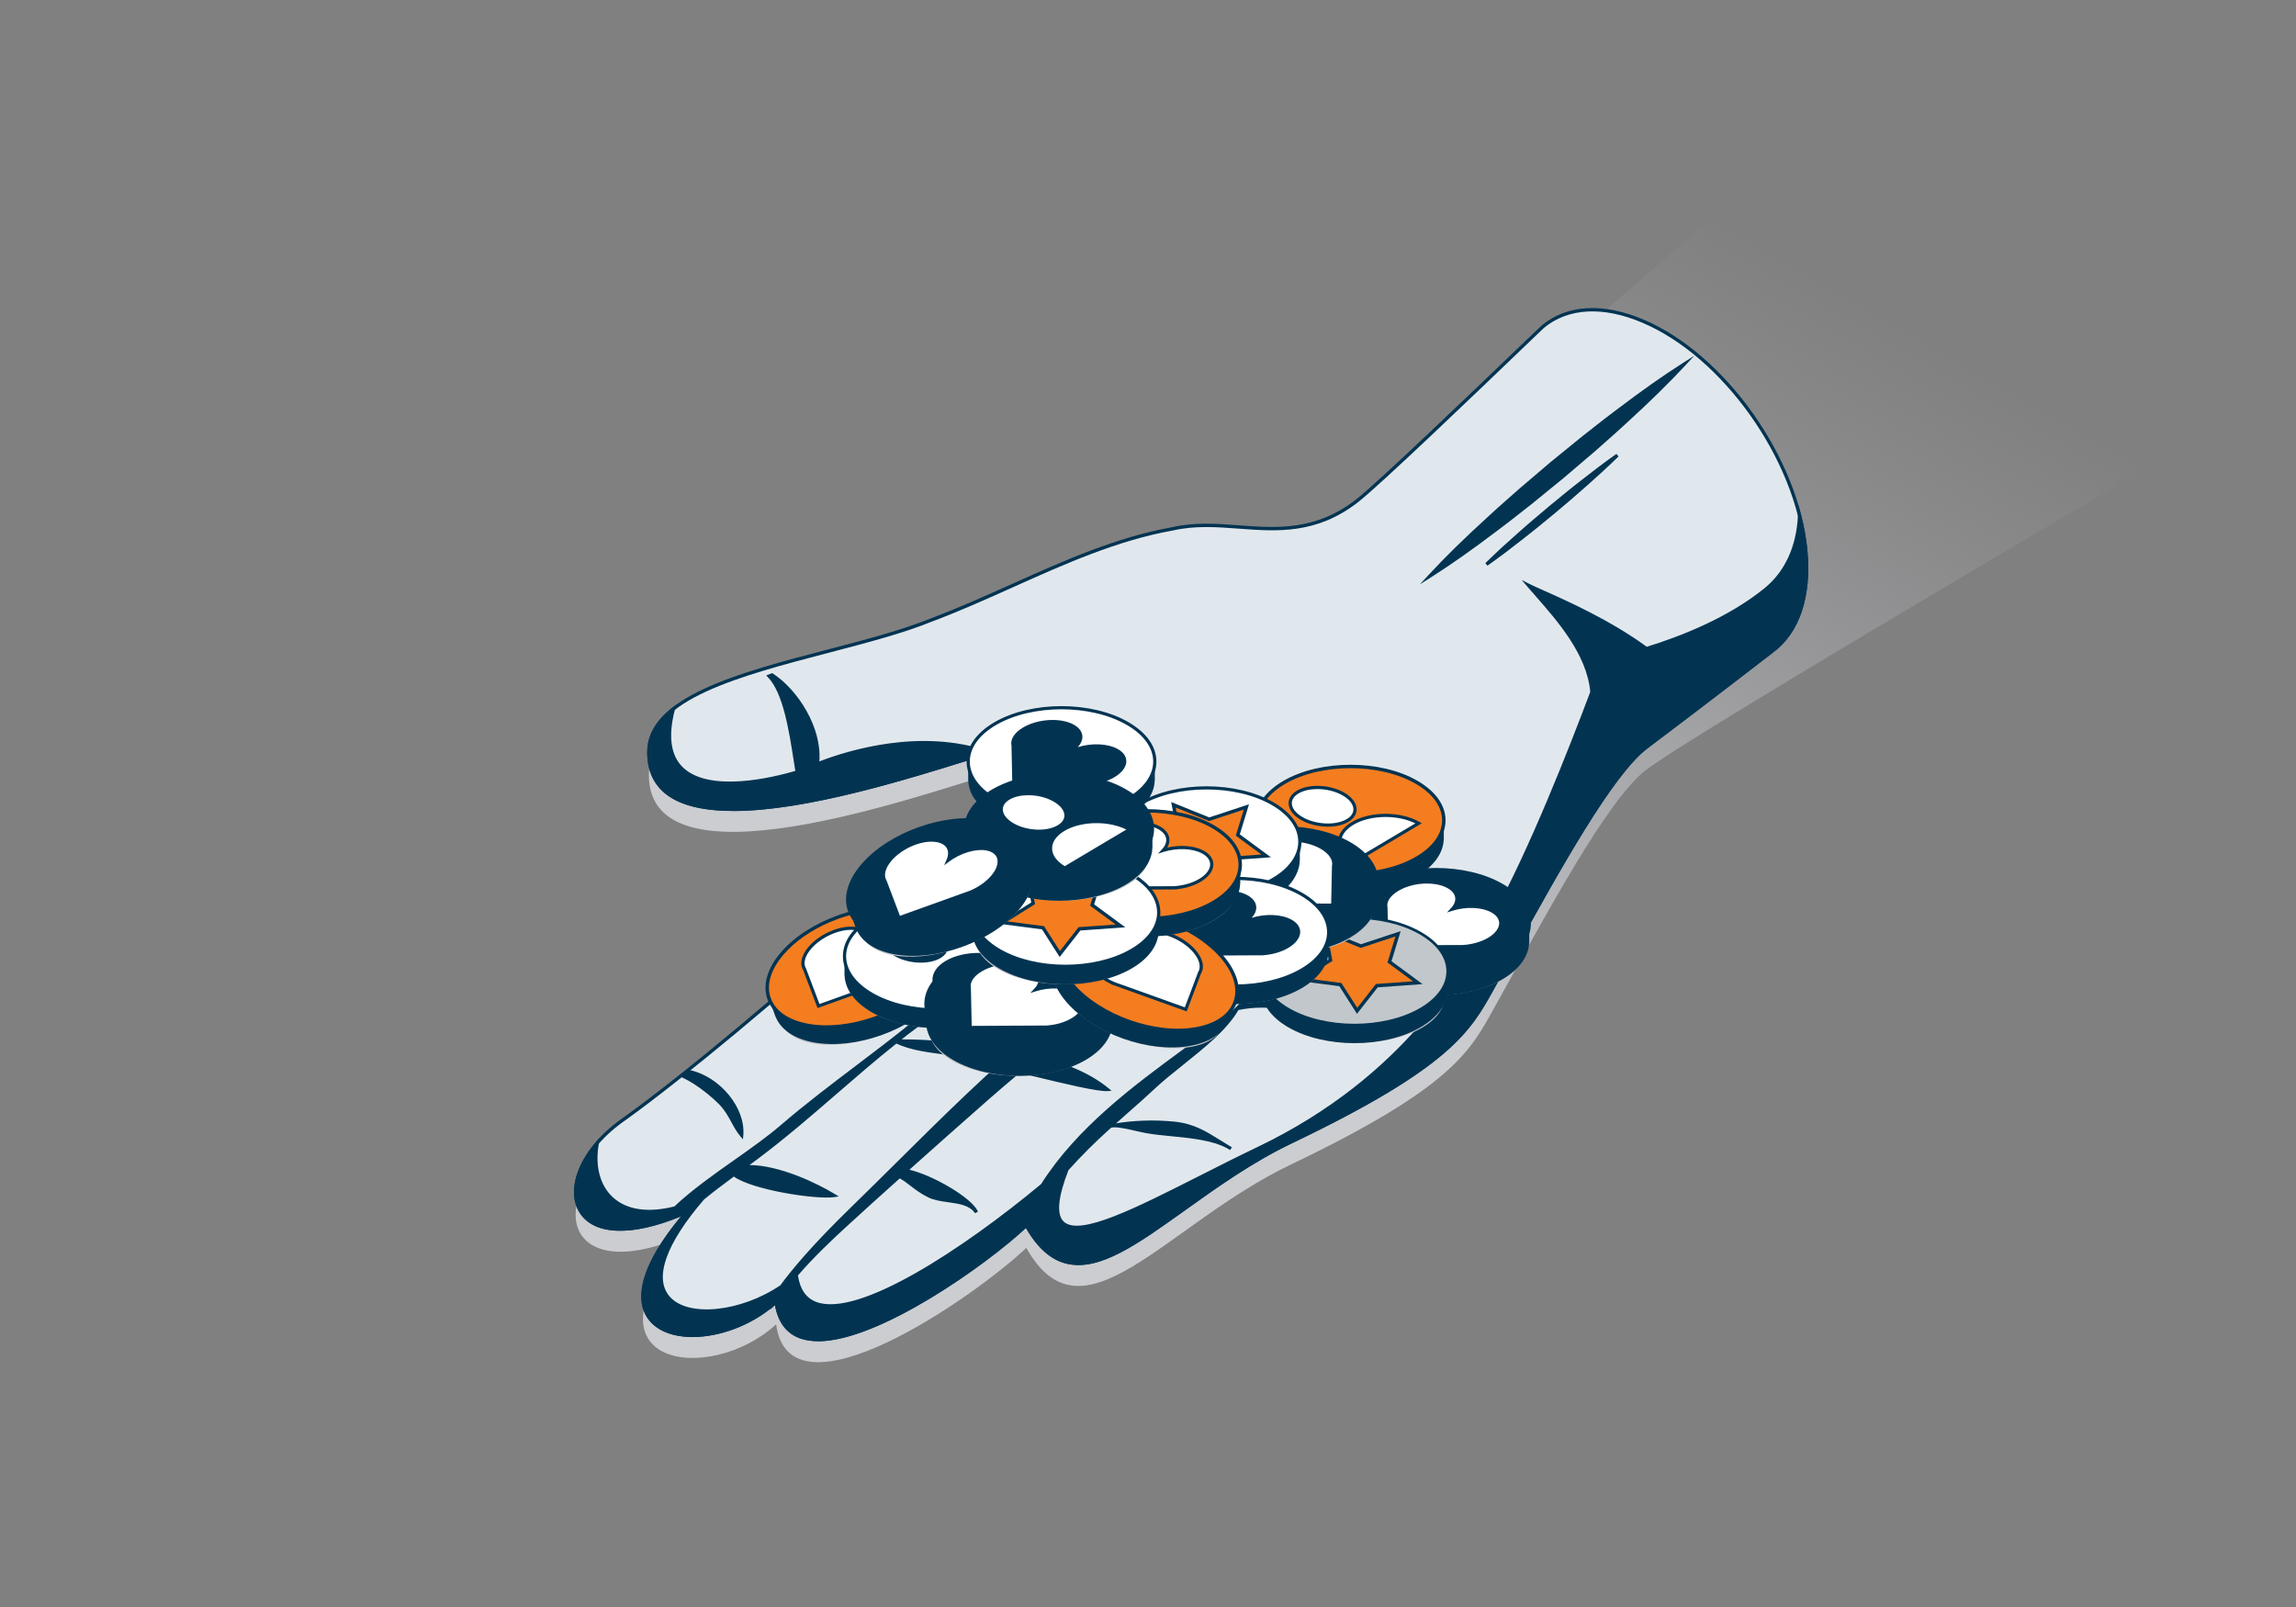 <?xml version="1.0" encoding="UTF-8"?>
<svg xmlns="http://www.w3.org/2000/svg" xmlns:xlink="http://www.w3.org/1999/xlink" viewBox="0 0 1000 700">
  <rect x="0" y="0" width="1000" height="700" fill="#808080" stroke="none"/>
  <defs>
    <style>
      .cls-1 {
        fill: #f47d20;
      }

      .cls-1, .cls-2, .cls-3, .cls-4, .cls-5, .cls-6, .cls-7 {
        stroke-width: 0px;
      }

      .cls-2 {
        fill: #023452;
      }

      .cls-8, .cls-5 {
        mix-blend-mode: multiply;
      }

      .cls-3 {
        fill: #e1e8ed;
      }

      .cls-4 {
        fill: #c2c7cb;
      }

      .cls-5 {
        fill: url(#_Безымянный_градиент_22);
      }

      .cls-9 {
        isolation: isolate;
      }

      .cls-6 {
        fill: #fff;
      }

      .cls-7 {
        fill: #bfc1c5;
      }
    </style>
    <linearGradient id="_Безымянный_градиент_22" data-name="Безымянный градиент 22" x1="533.83" y1="403.95" x2="722.78" y2="76.68" gradientUnits="userSpaceOnUse">
      <stop offset="0" stop-color="#cbcdd1"/>
      <stop offset="1" stop-color="#afafb5" stop-opacity="0"/>
    </linearGradient>
  </defs>
  <g class="cls-9">
    <g id="Layer_1" data-name="Layer 1">
      <g>
        <g>
          <path class="cls-5" d="M590.88,228.17c-28.27,21.79-53.79,5.91-80.34,12.09-36.5,6.49-69.72,26.49-104.86,39.66-42.14,17.14-123.07,23.94-123.07,57.66,0,51.02,117.11,9.06,151.52-1.09,45.79-13.51-107.16,121.13-161.62,160.36-35.64,24.32-28.14,65.27,26.68,40.95-49.64,57.41,9.56,65.99,38.85,39.06,5.82,44.28,86.78-12.22,108.97-33.29,24.56,43.8,60.39-10.08,115.3-36.34,71.04-33.99,78.26-49.87,88.55-68.34,22.11-39.7,49.17-90.78,66.25-103.64,23.39-17.61,228.4-137.47,228.4-137.47l-178.54-121.43s-164.09,142.57-176.09,151.82Z"/>
          <g>
            <g>
              <path class="cls-3" d="M715.6,139.92c-17.92-7.65-33.3-6.17-43.61,2.36h0c-1.27,1.05-69.1,66.78-81.11,76.03-28.27,21.78-53.79,5.91-80.34,12.09-36.5,6.49-69.72,26.49-104.86,39.66-42.14,17.13-123.07,23.94-123.07,57.66,0,51.02,117.11,9.06,151.52-1.09,45.79-13.52-107.16,121.13-161.62,160.36-35.64,24.32-28.14,65.27,26.68,40.95-49.64,57.41,9.56,65.99,38.85,39.06,5.82,44.28,86.78-12.22,108.97-33.3,24.56,43.8,60.39-10.07,115.3-36.34,71.04-33.98,78.26-49.86,88.55-68.34,22.11-39.7,49.17-90.78,66.25-103.64,23.39-17.61,48.4-36.89,54.48-41.59,10.99-8.01,16.86-23.43,14.88-44.13-3.82-40.04-35.55-84.74-70.87-99.75Z"/>
              <path class="cls-2" d="M356.31,584.22c-2.84,0-5.45-.38-7.77-1.2-6.01-2.13-9.71-7.03-11.02-14.59-16.59,14.46-42.74,18.53-53.5,8.09-9.26-8.99-4.65-25.92,12.62-46.71-22.12,9.17-38.71,8.36-44.65-2.33-5.36-9.61-.13-27.29,20.11-41.1,51.66-37.22,175.66-146.65,169.57-159.08-.6-1.21-3.2-1.21-7.34.01-3.3.97-7.37,2.24-12.03,3.69-37.44,11.68-107.11,33.41-131.71,15.32-5.78-4.25-8.71-10.52-8.71-18.62,0-24.21,39.99-34.67,78.66-44.78,16.62-4.35,32.32-8.45,44.86-13.55,11.91-4.47,23.78-9.8,35.26-14.95,22.39-10.05,45.54-20.45,69.75-24.75,9.86-2.3,19.76-1.56,29.34-.84,16.25,1.21,33.07,2.47,50.69-11.11,9.42-7.26,53.56-49.63,72.4-67.71,5.82-5.59,8.41-8.07,8.69-8.3,11.01-9.1,26.76-9.98,44.36-2.47h0c35.47,15.07,67.46,60.09,71.31,100.35,1.94,20.33-3.44,36.24-15.18,44.79-4.85,3.75-30.32,23.41-54.47,41.58-15.14,11.39-38.34,53.34-58.81,90.35-2.46,4.44-4.88,8.82-7.24,13.06l-.9,1.62c-10.09,18.21-18.81,33.93-87.97,67.02-17.25,8.25-32.72,19.32-46.37,29.08-20.76,14.84-37.15,26.56-51.34,23.41-6.96-1.55-12.88-6.67-18.08-15.64-17.14,15.99-63.92,49.36-90.52,49.36ZM338.57,565.52l.18,1.38c1.02,7.73,4.47,12.69,10.27,14.75,23.74,8.4,79.36-31.27,97.48-48.48l.68-.64.46.81c5.09,9.09,10.85,14.24,17.59,15.74,13.56,3.03,29.72-8.54,50.18-23.17,13.7-9.8,29.23-20.9,46.59-29.21,68.75-32.89,77.36-48.42,87.33-66.42l.9-1.62c2.36-4.24,4.78-8.62,7.24-13.06,20.54-37.14,43.83-79.23,59.21-90.8,24.14-18.17,49.61-37.82,54.47-41.58,11.32-8.25,16.5-23.69,14.6-43.49-3.8-39.78-35.39-84.26-70.43-99.15h0c-17.07-7.29-32.3-6.49-42.87,2.25-.27.23-3.79,3.6-8.65,8.27-18.85,18.1-63,60.47-72.48,67.78-18.06,13.92-35.15,12.64-51.68,11.41-9.47-.71-19.25-1.44-28.94.82-24.07,4.28-47.14,14.64-69.45,24.66-11.5,5.16-23.39,10.5-35.33,14.98-12.61,5.13-28.35,9.24-45.02,13.6-38.14,9.97-77.58,20.29-77.58,43.38,0,7.62,2.73,13.49,8.12,17.45,24,17.65,95.88-4.76,130.42-15.53,4.66-1.45,8.74-2.73,12.05-3.7,5.11-1.5,8.07-1.26,9.05.74,6.99,14.27-121.34,125.82-170.04,160.9-19.54,13.34-24.72,30.16-19.68,39.21,4.48,8.04,18.82,12.39,45.64.49l2.96-1.31-2.12,2.45c-18.33,21.2-23.69,38.36-14.7,47.07,10.49,10.17,36.5,5.7,52.51-9.02l1.03-.94Z"/>
            </g>
            <g>
              <g>
                <path class="cls-2" d="M356,332.75c1.95-15.52-9.69-32.19-19.75-38.75-.42.18-.84.34-1.27.5,7.65,7.91,10.02,28.38,12.21,41.81-11.6,3.49-65.76,17.58-53.95-27.46-6.66,5.23-10.64,11.39-10.64,18.88,0,49.21,108.97,11.92,147.55.1-29.58-10.08-60.85-.33-74.16,4.93Z"/>
                <path class="cls-2" d="M319.41,353.27c-11.93,0-22.06-1.96-28.81-6.93-5.78-4.25-8.71-10.52-8.71-18.62,0-7.32,3.57-13.68,10.92-19.45l1.7-1.33-.55,2.09c-3.04,11.58-1.87,20.07,3.48,25.23,11.65,11.24,39.65,4.28,48.95,1.54-.21-1.33-.43-2.73-.66-4.17-2.06-13.26-4.63-29.77-11.26-36.62l-.76-.79,1.02-.39c.42-.16.83-.32,1.25-.49l.35-.14.32.21c10.83,7.06,21.4,23.5,20.2,38.26,13.13-5.04,44.28-14.48,73.55-4.51l2.12.72-2.14.66c-2.42.74-5.12,1.58-8.04,2.49-27.17,8.48-71.34,22.26-102.92,22.26ZM292.03,310.8c-5.85,5.1-8.69,10.65-8.69,16.93,0,7.62,2.73,13.49,8.12,17.46,24.02,17.66,95.9-4.77,130.44-15.55,2.07-.65,4.03-1.26,5.86-1.82-29.04-8.91-59.52.89-71.49,5.62l-1.14.45.15-1.21c1.98-15.73-9.97-31.61-18.95-37.74,6.33,7.62,8.81,23.56,10.82,36.48.26,1.67.51,3.28.76,4.79l.1.63-.61.18c-8.8,2.65-38.49,10.35-50.98-1.7-5.41-5.22-6.89-13.46-4.4-24.51Z"/>
              </g>
              <g>
                <path class="cls-2" d="M593.59,445.74s.06.06.09.09c.33.31.35.3.05-.05-.04-.02-.09-.03-.13-.04Z"/>
                <path class="cls-2" d="M593.97,446.79c-.34,0-.63-.28-.79-.42l-.15-.16-1.46-1.77,2.57.74.12.13c.21.23.69.78.18,1.27-.16.15-.32.21-.47.21Z"/>
              </g>
              <g>
                <path class="cls-2" d="M477.34,491.97c2.44-.7,4.99-1.26,7.58-1.72-.19,0-.38-.03-.57-.03-5.44-.03-10.38,2.78-7.01,1.75Z"/>
                <path class="cls-2" d="M476.33,492.92c-.27,0-.47-.08-.63-.27l-.31-.35.19-.46c.4-.87,4.83-2.34,8.7-2.34h.06l.58.03,7.18.17-7.07,1.26c-2.69.48-5.21,1.05-7.5,1.7-.53.16-.92.26-1.21.26Z"/>
              </g>
              <g>
                <path class="cls-2" d="M484.92,490.25c4.74.15,9.82,1.8,14.54,2.64,11,1.98,27.28,1.41,36.7,7.44-8.62-4.97-14.3-9.99-24.65-11.03-8.65-.87-17.93-.6-26.58.95Z"/>
                <path class="cls-2" d="M535.79,500.96c-.47-.27-.93-.54-1.39-.81-6.48-3.48-15.84-4.4-24.17-5.21-3.92-.38-7.62-.74-10.91-1.33-1.6-.29-3.27-.67-4.88-1.04-3.18-.73-6.47-1.49-9.56-1.59l-6.94-.22,6.84-1.22c8.56-1.53,17.83-1.86,26.78-.96,8.3.84,13.6,4.14,19.74,7.97,1.22.77,2.48,1.55,3.8,2.34.49.26.97.54,1.43.84l-.75,1.24ZM490.32,490.18c1.49.28,2.98.63,4.45.97,1.59.37,3.24.75,4.81,1.03,3.23.58,6.9.94,10.79,1.32,5.75.56,11.99,1.17,17.51,2.64-4.95-3-9.69-5.43-16.46-6.12-7.01-.71-14.21-.65-21.11.17Z"/>
              </g>
              <g>
                <path class="cls-2" d="M300.57,466.88c-.94.67-1.85,1.34-2.77,1.99,6.05,2.83,12.49,8.19,15.81,11.53,4.68,4.71,5.94,10.06,9.41,14.1,1.04-11.66-9.85-24.72-22.46-27.63Z"/>
                <path class="cls-2" d="M323.59,496.28l-1.12-1.3c-1.56-1.82-2.67-3.86-3.84-6.01-1.46-2.69-2.98-5.47-5.54-8.05-2.81-2.84-9.27-8.43-15.6-11.39l-1.12-.52,4.04-2.9.32.07c13.1,3.02,24.07,16.56,23.01,28.4l-.15,1.71ZM299.21,468.75c6.15,3.14,12.2,8.4,14.92,11.14,2.71,2.73,4.27,5.6,5.78,8.38.8,1.47,1.56,2.87,2.45,4.17-.29-10.57-10.05-21.95-21.64-24.79l-1.52,1.09Z"/>
              </g>
              <g>
                <path class="cls-2" d="M367.91,416.11c-2.03,1.62-4.05,3.24-6.09,4.84,9.89,2.89,17.08,17.83,25.16,20.99,1.63-8.75-8.72-21.79-19.07-25.83Z"/>
                <path class="cls-2" d="M387.53,442.93l-.82-.32c-3.87-1.51-7.42-5.48-11.19-9.68-4.31-4.81-8.76-9.78-13.91-11.29l-1.35-.4,1.11-.87c1.73-1.36,3.46-2.74,5.18-4.11l1.24-.98.39.15c10.27,4.01,21.29,17.09,19.52,26.64l-.16.86ZM363.3,420.7c4.98,1.98,9.21,6.69,13.3,11.27,3.35,3.74,6.53,7.29,9.78,8.92.65-7.97-8.36-19.83-18.36-23.94l-.58.46c-1.38,1.1-2.76,2.2-4.15,3.3Z"/>
              </g>
              <g>
                <path class="cls-2" d="M786.47,239.66c-.48-4.93-1.38-9.96-2.65-14.97-.73,14.69-6.49,25.27-14.82,32.04-16.05,13.05-37,21.19-51.86,25.75-20.24-14.86-45.25-24.42-51.41-27.59,9.47,11.1,26.15,27.75,27.67,46.55-8.67,23.07-26.6,68.96-42.26,97.08-10.04,18.05-33.92,68.62-103.29,101.81-52.25,24.99-102.21,57.92-83.07,8.95,2.84-3.18,5.86-6.36,9.15-9.64,9.22-9.19,19.41-17.39,28.9-26.29,10.75-10.06,28.97-21.47,36.15-34.08,9.14-1.94,15.44-.8,21.83-.5,9.03.43,24.05,4.18,32.79,6.97-11.47-13.93-41.92-15.25-54.51-6.64.06-.11.14-.22.2-.33-17.82,17.82-62.19,40.84-85.25,77.41-32.77,27.3-102.26,76.44-107.22,39.12,6.47-7.59,14.39-15.17,21.25-21.44,7.85-7.2,15.78-14.35,23.73-21.49,4.18,2.08,6.92,5.58,12.84,8.49,6.34,3.11,16.45,1.01,20.67,7.14-2.58-5.99-21.08-16.57-30.78-18.09,11.63-10.42,23.33-20.79,35.04-31.1,4.74-4.17,9.55-8.25,14.39-12.3,10.12,2.36,33.02,8.31,38.35,7.98-8.05-6.67-21.12-12.29-32.26-13.05,16.57-13.66,33.45-26.84,50-40.51,8.6,4.83,27.2,7.52,46.25,7.14-6.41-2.98-12.32-6.34-19.03-8.37-8.48-2.56-16.11-1.59-24.16-1.32,1.42-1.19,2.86-2.36,4.27-3.56-19.41,2.64-38.97,21.35-53.81,33.57-29.19,24.03-55.51,51.83-82.53,78.08-16.19,15.73-25.55,26.85-30.63,33.86-30.09,20.46-79.25,13.65-34.21-38.46,4.44-3.65,8.87-6.97,13.45-10.33,7.55,6.01,36.43,10.22,43.6,9.14-9.5-5.8-26.57-13.29-39.05-12.48,1.65-1.21,3.33-2.44,5.05-3.72,21.23-15.83,40.35-34.32,61.08-50.81,11.95,5.67,26.19,3.64,40.31,9.46-8.64-9.68-27.81-9.73-39.99-9.72,1.4-1.11,2.79-2.24,4.21-3.34,11.51-8.87,23.59-16.91,34.7-26.29,5.37-4.52,15.4-11.3,19.64-17.91,12.73-2.3,20.98-1.3,42.3,3.14-9.07-4.5-31.85-8.99-41.69-4.16.44-.8.81-1.6,1.04-2.39-1.08.14-2.14.4-3.19.72.61-2.61-1.47-6.29-2.64-8.25-3.17-5.33-8.24-9.58-13.39-13-3.6-2.4-8.76-3.65-13.07-3.36-1.25.08-3.45.43-4.31,1.22,4.63.52,8.72,3.62,12.66,5.93,3.13,1.84,5.76,3.69,8.33,6.26,2.01,2,4.58,3.17,6.24,5.49,1.43,2.01,2.43,4.44,3.49,6.71-9.53,4.25-17.9,14.88-24.92,21.83-23.91,23.66-53.72,42.43-79.24,64.37-14.05,12.09-32.68,22.48-46.7,35.73-26.43,6.73-37.37-9.63-33.97-28.16-20.2,23.53-8.06,50.87,39.08,29.96-48.03,55.53,5.82,65.38,35.9,41.57.03.15.15.15.34-.02.91-.79,1.74-1.57,2.48-2.35v-.02s.03-.03.04-.04c.03-.03.06-.06.09-.08,5.83,44.29,86.77-12.21,108.97-33.29,24.56,43.81,60.38-10.06,115.31-36.35,71.02-33.97,78.26-49.87,88.55-68.34,22.1-39.7,49.17-90.77,66.24-103.61,23.41-17.63,48.42-36.9,54.5-41.61,10.99-8.01,16.85-23.41,14.87-44.13Z"/>
                <path class="cls-2" d="M356.31,584.22c-2.84,0-5.44-.38-7.76-1.2-5.98-2.12-9.68-6.99-11.01-14.48-.53.52-1.07,1.01-1.64,1.51-.27.23-.51.3-.71.31-17.16,13.36-41.65,16.13-51.58,5.77-5.16-5.39-10.14-18.5,13.03-46.29-20.69,8.56-36.88,8.33-43.61-.73-5.8-7.81-3.24-20.21,6.53-31.59l1.75-2.03-.48,2.64c-1.76,9.6.42,18.09,5.99,23.29,5.99,5.59,15.29,7.01,26.9,4.09,7.78-7.32,16.99-13.81,25.91-20.09,7.42-5.23,14.44-10.16,20.68-15.54,10.4-8.95,21.71-17.51,32.64-25.79,15.94-12.07,32.41-24.55,46.56-38.54,1.59-1.57,3.23-3.32,4.98-5.18,5.76-6.12,12.26-13.04,19.49-16.49l-.22-.47c-.86-1.89-1.75-3.83-2.9-5.46-.92-1.29-2.15-2.2-3.45-3.17-.91-.67-1.85-1.38-2.7-2.22-2.28-2.27-4.72-4.11-8.19-6.15-.76-.45-1.52-.92-2.29-1.4-3.19-1.98-6.5-4.03-10.08-4.44l-1.57-.18,1.16-1.07c1.23-1.14,4.17-1.38,4.75-1.41,4.59-.29,9.89,1.06,13.51,3.48,6.39,4.25,10.84,8.58,13.61,13.24,1.38,2.31,2.87,5.16,2.86,7.63.82-.22,1.56-.36,2.27-.45l1.1-.14-.31,1.07c-.08.26-.17.52-.28.8,11.09-3.85,32.34.82,40.55,4.9l5.05,2.51-5.52-1.15c-21.18-4.41-29.33-5.38-41.71-3.19-3.34,5.03-9.85,10.11-15.09,14.2-1.68,1.31-3.23,2.52-4.52,3.6-6.91,5.83-14.32,11.24-21.48,16.46-4.37,3.19-8.89,6.48-13.24,9.84-.87.67-1.73,1.35-2.58,2.04,11.95.02,30.05.54,38.46,9.96l2.1,2.36-2.92-1.2c-6.91-2.85-13.87-3.8-20.61-4.72-6.84-.93-13.31-1.82-19.33-4.57-8.81,7.02-17.47,14.52-25.86,21.78-11.21,9.71-22.8,19.74-34.9,28.76-1.08.8-2.14,1.59-3.19,2.36,13.12.13,29.29,7.85,37.14,12.65l1.7,1.04-1.97.3c-7.57,1.15-35.44-3.03-43.71-8.96-4.78,3.52-8.85,6.59-12.98,9.99-16.67,19.31-21.98,34.39-14.87,42.38,8.02,9.01,30.93,6.62,48.11-5.01,4.64-6.38,13.71-17.4,30.64-33.85,6.85-6.65,13.77-13.53,20.47-20.17,19.81-19.66,40.29-39.98,62.1-57.95,2.02-1.66,4.12-3.44,6.3-5.28,13.76-11.64,30.9-26.14,47.87-28.44l2.47-.34-1.91,1.61c-.87.74-1.75,1.46-2.63,2.19.62-.03,1.23-.06,1.85-.09,6.8-.33,13.23-.65,20.41,1.52,4.96,1.5,9.37,3.66,14.03,5.95,1.68.82,3.36,1.65,5.09,2.45l2.84,1.32-3.13.06c-19.46.41-37.47-2.35-46.18-6.99-8.36,6.91-16.94,13.79-25.25,20.46-7.56,6.07-15.37,12.34-23.01,18.62,10.4,1.17,22.85,6.39,30.9,13.05l1.41,1.17-1.83.12c-4.42.28-20.06-3.52-31.49-6.3-2.53-.61-4.83-1.17-6.72-1.62-5.66,4.74-10.02,8.47-14.09,12.06-12.48,10.99-23.6,20.86-33.95,30.12,9.88,2.24,27.23,12.11,29.87,18.24l-1.26.7c-2.4-3.49-6.9-4.11-11.66-4.78-3.03-.43-6.17-.86-8.74-2.12-3.3-1.62-5.66-3.44-7.74-5.05-1.55-1.2-3.02-2.34-4.68-3.22-9.1,8.16-16.52,14.89-23.35,21.15-5.72,5.24-14.09,13.1-20.97,21.13.86,5.92,3.5,9.78,7.85,11.48,18.3,7.14,64.24-23.15,98.06-51.3,15.55-24.61,40.68-43.09,60.87-57.95,9.98-7.34,18.59-13.68,24.41-19.5l3.63-3.63-1.37,2.47c14.2-7.35,42.37-4.86,53.12,8.18l1.56,1.9-2.34-.75c-7.98-2.55-23.25-6.49-32.6-6.94-1.3-.06-2.6-.16-3.92-.26-5.1-.38-10.38-.77-17.41.68-5.03,8.64-14.84,16.49-24.33,24.08-4.33,3.46-8.42,6.73-11.79,9.89-3.96,3.71-8.1,7.36-12.1,10.88-5.61,4.94-11.41,10.04-16.78,15.39-3.24,3.23-6.2,6.34-9.04,9.51-4.64,11.9-5.31,19.46-1.99,22.47,7.01,6.36,31.15-5.87,59.11-20.03,8.12-4.11,16.52-8.37,25.02-12.43,64.67-30.94,90.01-77.66,100.84-97.6.77-1.43,1.48-2.73,2.13-3.9,15.44-27.73,33.01-72.5,42.15-96.83-1.39-16.23-14.33-30.95-23.78-41.72-1.32-1.5-2.56-2.92-3.71-4.26l-2.38-2.79,3.27,1.68c1.29.67,3.47,1.63,6.22,2.86,10.17,4.53,29.06,12.93,45,24.57,14.71-4.54,35.43-12.63,51.27-25.51,8.86-7.21,13.89-18.1,14.55-31.52l.24-4.81,1.19,4.66c1.3,5.1,2.2,10.17,2.67,15.08h0c1.94,20.34-3.45,36.25-15.16,44.79-.26.2-27.71,21.44-54.49,41.6-15.13,11.38-38.34,53.33-58.81,90.35-2.45,4.43-4.87,8.8-7.23,13.04l-.9,1.62c-10.1,18.22-18.82,33.95-87.97,67.03-17.25,8.26-32.73,19.33-46.38,29.09-20.76,14.85-37.16,26.57-51.33,23.41-6.96-1.55-12.88-6.67-18.08-15.64-17.15,15.99-63.93,49.36-90.53,49.36ZM338.54,565.59l.21,1.31c1.02,7.73,4.48,12.7,10.28,14.75,23.74,8.41,79.35-31.27,97.48-48.48l.68-.64.46.81c5.09,9.09,10.85,14.24,17.59,15.74,13.56,3.04,29.71-8.54,50.17-23.17,13.7-9.8,29.23-20.91,46.6-29.22,68.73-32.88,77.35-48.42,87.33-66.42l.9-1.62c2.36-4.24,4.77-8.6,7.23-13.04,20.55-37.14,43.84-79.24,59.21-90.81,26.77-20.16,54.22-41.39,54.49-41.6,11.31-8.24,16.48-23.68,14.59-43.49h0c-.33-3.41-.87-6.91-1.61-10.45-1.5,11.76-6.53,21.38-14.69,28.01-16.15,13.13-37.25,21.32-52.11,25.88l-.35.11-.29-.22c-15.88-11.66-34.84-20.1-45.02-24.63-1.17-.52-2.23-.99-3.17-1.41.47.54.96,1.09,1.45,1.65,9.62,10.95,22.79,25.95,24.15,42.72v.16s-.04.15-.04.15c-9.14,24.33-26.78,69.31-42.3,97.18-.65,1.17-1.35,2.47-2.13,3.89-10.89,20.07-36.39,67.07-101.48,98.22-8.48,4.06-16.88,8.31-24.99,12.42-29.6,15-52.98,26.84-60.73,19.81-3.87-3.51-3.32-11.43,1.66-24.19l.14-.22c2.88-3.22,5.88-6.39,9.18-9.67,5.4-5.38,11.22-10.5,16.84-15.45,4-3.52,8.13-7.16,12.07-10.85,3.41-3.19,7.52-6.48,11.87-9.96,7.77-6.22,15.76-12.61,21.06-19.39-5.46,4.72-12.35,9.79-20.05,15.46-20.12,14.8-45.16,33.22-60.57,57.65l-.15.17c-7.57,6.31-74.69,61.33-99.6,51.61-4.96-1.93-7.92-6.29-8.81-12.96l-.04-.32.21-.24c6.97-8.18,15.5-16.19,21.31-21.5,6.92-6.35,14.46-13.18,23.73-21.49l.37-.33.44.22c1.96.98,3.61,2.25,5.35,3.6,2.12,1.64,4.32,3.34,7.49,4.89,2.36,1.16,5.38,1.58,8.3,1.99,2.57.36,5.18.72,7.48,1.58-6.44-5.48-18.84-11.98-26.32-13.15l-1.51-.24,1.14-1.02c10.66-9.55,22.13-19.73,35.05-31.11,4.15-3.65,8.59-7.45,14.4-12.31l.28-.23.35.08c1.96.46,4.39,1.05,7.08,1.7,9.32,2.26,22.8,5.54,28.88,6.17-8.31-6.2-20.36-10.85-30.1-11.51l-1.82-.12,1.4-1.16c8.08-6.66,16.37-13.31,24.39-19.75,8.42-6.76,17.13-13.75,25.61-20.76l.38-.32.43.24c7.8,4.38,24.1,7.08,42.2,7.08.19,0,.38,0,.56,0-.77-.37-1.53-.75-2.29-1.12-4.61-2.26-8.97-4.4-13.81-5.86-6.95-2.09-13.25-1.78-19.92-1.46-1.33.06-2.66.13-4.01.18l-2.11.07,3.22-2.68c.2-.17.4-.33.6-.5-15.71,3.31-31.6,16.74-44.5,27.66-2.18,1.85-4.29,3.63-6.31,5.29-21.76,17.92-42.22,38.22-62,57.86-6.7,6.65-13.63,13.53-20.48,20.18-16.95,16.47-25.97,27.45-30.55,33.77l-.18.17c-18.05,12.28-41.47,14.54-50.11,4.85-4.16-4.67-7.9-15.86,10.9-39.51l-1.85,2.14c-18.03,20.85-23.52,37.87-15.07,46.69,9.35,9.76,33.63,6.77,49.97-6.17l.95-.75.03.17c.63-.57,1.21-1.14,1.74-1.7h0s.17-.18.17-.18l1.02-.89ZM337.56,566.82l.22.21h.05s-.27-.21-.27-.21ZM259,500.48c-7.81,10.14-9.78,21.07-4.81,27.75,6.61,8.89,23.32,8.53,44.7-.95l2.93-1.3c1.18-1.47,2.45-3,3.81-4.57,4.37-3.61,8.57-6.78,13.57-10.44l.45-.33.43.35c6.65,5.3,31.15,9.35,40.8,9.16-10.61-6.08-25.94-11.93-36.65-11.2l-2.48.16,2.01-1.47c1.65-1.21,3.32-2.44,5.04-3.72,12.05-8.99,23.62-19.01,34.81-28.7,8.09-7.01,16.45-14.24,24.95-21.06h0l.97-.77c.11-.09.22-.18.33-.26l1.72-1.37c.94-.75,1.88-1.5,2.83-2.24,4.37-3.37,8.9-6.67,13.27-9.87,7.14-5.21,14.53-10.6,21.4-16.4,1.3-1.09,2.87-2.32,4.56-3.64,5.25-4.1,11.78-9.2,14.94-14.11l.58-.98c.22-.39.4-.77.56-1.11-.57.12-1.18.28-1.86.49l-1.2.36.28-1.22c.57-2.46-1.7-6.28-2.56-7.71-2.66-4.47-6.96-8.64-13.16-12.77-3.38-2.25-8.35-3.55-12.62-3.24-.61.04-1.28.13-1.9.26,2.96.85,5.67,2.53,8.31,4.17.76.47,1.51.94,2.26,1.38,3.58,2.1,6.11,4.01,8.48,6.37.78.77,1.68,1.44,2.54,2.09,1.34.99,2.72,2.02,3.77,3.49,1.23,1.74,2.15,3.75,3.04,5.7l.82,1.79-.67.3c-7.23,3.22-13.85,10.26-19.69,16.47-1.75,1.86-3.41,3.62-5.01,5.21-14.21,14.06-30.73,26.57-46.7,38.67-10.92,8.27-22.2,16.81-32.57,25.73-6.3,5.42-13.34,10.38-20.79,15.62-8.93,6.29-18.16,12.78-25.88,20.09l-.14.13-.18.05c-15.41,3.93-23.97-.21-28.43-4.39-5.42-5.06-7.84-12.97-6.82-21.98ZM393.26,454.16c5.2,1.95,10.79,2.71,16.66,3.51,5.7.78,11.56,1.58,17.47,3.52-8.64-6.48-23.62-7-34.13-7.03ZM549.53,437.44c2.62,0,5.04.18,7.42.36,1.31.1,2.59.19,3.88.25,8.55.41,21.91,3.68,30.37,6.2-11.17-10.6-35.32-12.54-48.52-6.36,2.47-.34,4.72-.45,6.85-.45ZM461.5,403.97c5.64,0,11.66.77,20.03,2.34-9.39-2.46-21.68-3.93-29.16-1.67,3.14-.45,6.08-.67,9.13-.67Z"/>
              </g>
            </g>
            <g>
              <path class="cls-2" d="M689.74,190.49l-13.99,11.38-13.73,11.69c-4.48,4.01-9.06,7.91-13.45,12.02-8.88,8.12-17.6,16.45-25.83,25.34,10.24-6.5,20-13.56,29.58-20.84,4.84-3.58,9.5-7.38,14.25-11.06l13.98-11.39,13.72-11.7c4.49-4,9.06-7.91,13.45-12.03,8.88-8.12,17.6-16.44,25.84-25.33-10.23,6.5-19.99,13.57-29.58,20.85-4.84,3.58-9.51,7.37-14.25,11.06Z"/>
              <path class="cls-2" d="M618.42,254.53l3.79-4.09c7.21-7.79,15.19-15.61,25.88-25.38,2.91-2.73,5.95-5.4,8.89-7.99,1.53-1.34,3.05-2.69,4.57-4.04l13.74-11.71,14.01-11.4c1.52-1.18,3.03-2.37,4.54-3.56,3.16-2.49,6.43-5.07,9.73-7.51,11.56-8.77,20.7-15.21,29.62-20.88l4.73-3-3.81,4.11c-7.21,7.77-15.19,15.6-25.88,25.37-3,2.81-6.14,5.58-9.18,8.25-1.43,1.26-2.86,2.52-4.28,3.79l-13.73,11.71-13.99,11.4c-1.6,1.24-3.17,2.48-4.74,3.72-3.1,2.44-6.3,4.97-9.54,7.36-11.5,8.72-20.63,15.16-29.63,20.87l-4.71,2.99ZM690.19,191.05l-13.98,11.38-13.72,11.69c-1.5,1.35-3.04,2.69-4.57,4.04-2.93,2.58-5.96,5.25-8.86,7.96-8.67,7.92-15.54,14.56-21.67,20.93,7.39-4.89,15.16-10.46,24.49-17.54,3.23-2.38,6.42-4.9,9.51-7.34,1.58-1.24,3.15-2.48,4.74-3.71l13.97-11.38,13.71-11.69c1.41-1.26,2.85-2.52,4.28-3.78,3.03-2.67,6.16-5.42,9.15-8.22,8.66-7.91,15.53-14.54,21.65-20.9-7.34,4.86-15.09,10.42-24.45,17.52-3.29,2.43-6.55,5-9.7,7.49-1.51,1.19-3.02,2.38-4.54,3.56Z"/>
            </g>
            <g>
              <path class="cls-2" d="M675.14,221.09c-4.73,3.98-9.46,7.96-14.07,12.09l-6.9,6.2c-2.24,2.14-4.54,4.21-6.73,6.41,2.56-1.76,5.01-3.65,7.52-5.47l7.35-5.67c4.9-3.78,9.67-7.72,14.44-11.65,4.73-3.98,9.46-7.97,14.06-12.1,4.62-4.11,9.22-8.26,13.64-12.61-5.08,3.56-9.99,7.33-14.86,11.14-4.9,3.78-9.67,7.72-14.44,11.65Z"/>
              <path class="cls-2" d="M647.84,246.4l-.92-1.11c1.43-1.42,2.89-2.8,4.36-4.17.8-.75,1.59-1.49,2.38-2.25l6.92-6.22c4.75-4.26,9.71-8.43,14.09-12.11h0c4.68-3.87,9.52-7.86,14.46-11.67,4.42-3.45,9.59-7.44,14.89-11.16l.92,1.11c-4.6,4.53-9.46,8.9-13.66,12.64-4.63,4.15-9.43,8.2-14.08,12.11-4.66,3.85-9.48,7.82-14.46,11.67l-7.35,5.67c-.88.64-1.74,1.27-2.6,1.91-1.64,1.21-3.27,2.42-4.96,3.58ZM675.6,221.65c-4.37,3.67-9.32,7.84-14.05,12.08l-4.74,4.26,5.04-3.89c4.96-3.83,9.77-7.8,14.42-11.64,4.63-3.9,9.43-7.94,14.04-12.08,1.53-1.36,3.15-2.81,4.81-4.32-1.78,1.36-3.49,2.69-5.11,3.95-4.91,3.8-9.75,7.78-14.42,11.63Z"/>
            </g>
          </g>
        </g>
        <g>
          <g>
            <g class="cls-8">
              <path class="cls-7" d="M397.78,408.41c-17.16-2.16-40.43,6.47-51.98,19.28-11.55,12.81-7,24.95,10.16,27.12,17.16,2.16,40.44-6.47,51.98-19.28,11.55-12.81,7-24.95-10.17-27.12Z"/>
            </g>
            <g>
              <path class="cls-2" d="M409.33,408.68c-2.91-2.35-6.87-4.13-11.88-5.06-18.02-3.35-42.27,5.23-54.18,19.16-3.31,3.87-5.27,7.74-6.06,11.4l-2.25.8,2.79,7.89.04-.02c2.15,5.43,7.79,9.58,16.54,11.21,18.02,3.35,42.28-5.23,54.18-19.15,5.79-6.77,7.56-13.54,5.82-19.11h.04s-2.79-7.91-2.79-7.91l-2.25.8Z"/>
              <g>
                <path class="cls-1" d="M340.65,415.37c-11.91,13.93-6.96,27.93,11.06,31.28,18.02,3.35,42.27-5.23,54.18-19.15,11.91-13.93,6.96-27.93-11.06-31.28-18.02-3.35-42.27,5.23-54.18,19.16Z"/>
                <path class="cls-2" d="M359.91,448.11c-2.87,0-5.67-.24-8.33-.73-8.99-1.67-15.14-5.99-17.32-12.16-2.18-6.17-.11-13.4,5.83-20.34h0c12.04-14.09,36.68-22.79,54.89-19.41,8.99,1.67,15.14,5.99,17.32,12.16,2.18,6.17.11,13.4-5.83,20.34-10.29,12.03-29.75,20.13-46.56,20.13ZM386.58,396.23c-16.38,0-35.34,7.9-45.36,19.62h0c-5.58,6.53-7.55,13.23-5.55,18.87,2,5.65,7.74,9.62,16.18,11.19,17.76,3.3,41.74-5.18,53.48-18.9,5.58-6.53,7.55-13.23,5.55-18.87-2-5.65-7.74-9.62-16.18-11.19-2.59-.48-5.32-.71-8.12-.71Z"/>
              </g>
            </g>
            <g>
              <path class="cls-6" d="M388.04,426.89l-.02-.03c3.5-1.52,6.8-3.8,9.14-6.53,4.86-5.68,3.67-11.15-2.65-12.21-4.98-.84-11.65,1.31-16.64,5.04,1.84-4.25.05-7.82-4.93-8.66-6.32-1.06-15.38,2.69-20.24,8.37-3.05,3.57-3.72,7.05-2.22,9.42l6.01,15.92,28.77-10.33c.76-.23,1.52-.51,2.27-.81l.51-.18Z"/>
              <path class="cls-2" d="M356.07,439.11l-6.25-16.57c-1.66-2.6-.81-6.43,2.35-10.12,4.99-5.84,14.36-9.71,20.89-8.6,2.64.44,4.55,1.63,5.53,3.42.67,1.23.86,2.66.56,4.2,4.99-3.17,10.99-4.77,15.48-4,2.99.5,5.07,1.98,5.87,4.17.96,2.63-.07,5.97-2.81,9.18-2.15,2.51-5.17,4.74-8.57,6.34l.05.06-1.4.54c-.74.31-1.52.58-2.3.82l-29.39,10.55ZM370.66,405.03c-5.87,0-13.25,3.42-17.42,8.31-2.73,3.2-3.54,6.41-2.16,8.59l5.83,15.41,28.12-10.1c.77-.24,1.51-.5,2.24-.8l.48-.21c3.55-1.54,6.7-3.79,8.88-6.34,2.4-2.81,3.33-5.65,2.56-7.79-.62-1.69-2.32-2.86-4.79-3.27-4.66-.77-11.13,1.19-16.11,4.91l-2.1,1.57,1.04-2.41c.82-1.9.87-3.62.13-4.98-.76-1.4-2.33-2.34-4.53-2.71-.69-.12-1.42-.17-2.17-.17Z"/>
            </g>
          </g>
          <g>
            <g>
              <g class="cls-8">
                <path class="cls-7" d="M615.65,353.21c-15.46-7.76-40.28-7.38-55.44.85-15.16,8.23-14.91,21.19.55,28.95,15.46,7.76,40.28,7.38,55.44-.86,15.16-8.23,14.91-21.19-.55-28.95Z"/>
              </g>
              <g>
                <path class="cls-2" d="M626.45,357.32c-1.96-3.18-5.1-6.18-9.51-8.73-15.87-9.16-41.6-9.16-57.47,0-4.41,2.55-7.55,5.55-9.51,8.73h-2.39v8.37h.04c.22,5.83,4.15,11.63,11.86,16.08,15.87,9.16,41.6,9.16,57.47,0,7.71-4.45,11.64-10.25,11.86-16.08h.04v-8.37h-2.39Z"/>
                <g>
                  <path class="cls-1" d="M559.47,340.73c-15.87,9.16-15.87,24.02,0,33.18,15.87,9.16,41.6,9.16,57.47,0,15.87-9.16,15.87-24.02,0-33.18-15.87-9.16-41.6-9.16-57.47,0Z"/>
                  <path class="cls-2" d="M588.2,381.51c-10.54,0-21.08-2.32-29.11-6.95-7.92-4.57-12.28-10.69-12.28-17.24s4.36-12.67,12.28-17.24h0c16.05-9.27,42.17-9.27,58.22,0,7.92,4.57,12.28,10.69,12.28,17.24s-4.36,12.67-12.28,17.24c-8.02,4.63-18.57,6.95-29.11,6.95ZM559.84,341.38c-7.43,4.29-11.53,9.95-11.53,15.94s4.09,11.65,11.53,15.94c15.64,9.03,41.08,9.03,56.72,0,7.43-4.29,11.53-9.95,11.53-15.94s-4.09-11.65-11.53-15.94c-15.64-9.03-41.09-9.03-56.72,0h0Z"/>
                </g>
              </g>
              <g>
                <path class="cls-6" d="M567.03,356.58c5.99,3.42,14.89,3.79,19.87.83,4.98-2.97,4.16-8.14-1.83-11.56-5.99-3.42-14.89-3.79-19.87-.83-4.98,2.96-4.16,8.14,1.83,11.56Z"/>
                <path class="cls-2" d="M578.35,360.1c-4.03,0-8.3-.98-11.67-2.91-3.44-1.96-5.42-4.61-5.44-7.27-.02-2.16,1.26-4.11,3.6-5.51,5.17-3.08,14.4-2.71,20.58.82,3.44,1.96,5.42,4.61,5.44,7.27.02,2.16-1.26,4.11-3.6,5.51-2.35,1.4-5.55,2.09-8.91,2.09ZM573.75,343.71c-3.1,0-6.04.63-8.19,1.91-1.92,1.14-2.93,2.63-2.92,4.29.02,2.15,1.75,4.35,4.74,6.06,5.79,3.3,14.38,3.68,19.17.83,1.92-1.14,2.93-2.63,2.92-4.29-.02-2.15-1.75-4.35-4.74-6.06-3.18-1.81-7.2-2.74-10.97-2.74Z"/>
              </g>
              <g>
                <path class="cls-6" d="M589.63,375.43l28.25-16.81c-8.09-4.62-20.97-4.6-28.77.04-7.8,4.64-7.57,12.15.52,16.77Z"/>
                <path class="cls-2" d="M589.63,376.24l-.35-.2c-4.21-2.4-6.54-5.65-6.58-9.13-.03-3.37,2.12-6.51,6.04-8.84,7.98-4.75,21.21-4.77,29.47-.05l1.04.6-29.63,17.63ZM603.44,355.87c-5.1,0-10.16,1.13-13.97,3.4-3.48,2.07-5.38,4.78-5.36,7.63.03,2.87,1.98,5.6,5.52,7.72l26.83-15.96c-3.76-1.86-8.4-2.79-13.02-2.79Z"/>
              </g>
            </g>
            <g>
              <g class="cls-8">
                <path class="cls-7" d="M652.86,398.15c-15.46-7.76-40.28-7.38-55.44.86-15.16,8.23-14.91,21.19.55,28.95,15.46,7.76,40.28,7.37,55.44-.86,15.16-8.23,14.91-21.19-.55-28.95Z"/>
              </g>
              <g>
                <path class="cls-2" d="M663.66,402.26c-1.96-3.19-5.1-6.18-9.51-8.73-15.87-9.16-41.6-9.16-57.47,0-4.42,2.55-7.56,5.54-9.51,8.73h-2.39v8.37h.04c.22,5.83,4.15,11.63,11.86,16.08,15.87,9.16,41.6,9.16,57.47,0,7.71-4.45,11.64-10.25,11.86-16.08h.04v-8.37h-2.39Z"/>
                <g>
                  <path class="cls-2" d="M596.68,385.67c-15.87,9.16-15.87,24.02,0,33.18,15.87,9.16,41.6,9.16,57.47,0,15.87-9.16,15.87-24.02,0-33.18-15.87-9.16-41.6-9.16-57.47,0Z"/>
                  <path class="cls-2" d="M625.41,426.42c-10.54,0-21.08-2.32-29.1-6.95-7.91-4.57-12.26-10.68-12.26-17.22s4.36-12.65,12.26-17.22h0c16.04-9.27,42.15-9.27,58.19,0,7.91,4.57,12.27,10.68,12.27,17.22s-4.36,12.65-12.27,17.22c-8.02,4.63-18.56,6.95-29.1,6.95ZM597.04,386.29c-7.44,4.3-11.54,9.97-11.54,15.96s4.1,11.67,11.54,15.96c15.64,9.03,41.1,9.03,56.75,0,7.44-4.3,11.54-9.97,11.54-15.96s-4.1-11.67-11.54-15.96c-15.64-9.03-41.1-9.03-56.75,0h0Z"/>
                </g>
              </g>
              <g>
                <path class="cls-6" d="M637.52,412.33v-.03c3.8-.26,7.67-1.31,10.78-3.11,6.47-3.74,7.18-9.29,1.57-12.39-4.41-2.45-11.42-2.65-17.37-.8,3.15-3.4,2.65-7.36-1.76-9.81-5.6-3.1-15.4-2.59-21.87,1.15-4.07,2.35-5.86,5.41-5.23,8.13l.36,17.02,30.57-.15c.79.03,1.6.03,2.41-.01h.54Z"/>
                <path class="cls-2" d="M603.31,413.19l-.37-17.71c-.7-3,1.38-6.33,5.58-8.76,6.65-3.84,16.77-4.36,22.56-1.15,2.34,1.3,3.75,3.05,4.07,5.06.22,1.38-.08,2.79-.87,4.15,5.75-1.32,11.95-.82,15.93,1.39,2.65,1.47,4.12,3.56,4.14,5.89.02,2.8-2.06,5.61-5.71,7.72-2.87,1.66-6.47,2.75-10.23,3.13l.02.07-1.46.04c-.8.04-1.63.05-2.44,0l-31.23.16ZM621.55,384.85c-4.26,0-8.81,1.05-12.33,3.09-3.64,2.11-5.48,4.86-4.9,7.38l.36,16.47,29.88-.15c.8.03,1.59.03,2.38,0l.52-.03c3.86-.27,7.58-1.34,10.49-3.01,3.2-1.85,5.03-4.22,5.01-6.49-.02-1.81-1.23-3.47-3.42-4.68-4.13-2.29-10.89-2.59-16.82-.74l-2.5.78,1.78-1.92c1.41-1.52,2.02-3.13,1.78-4.66-.25-1.58-1.42-2.98-3.37-4.06-2.37-1.31-5.52-1.95-8.85-1.95Z"/>
              </g>
            </g>
            <g>
              <g class="cls-8">
                <path class="cls-7" d="M562.46,418.96c15.46-7.76,40.28-7.38,55.44.85,15.16,8.23,14.91,21.2-.55,28.95-15.46,7.76-40.28,7.38-55.44-.86-15.16-8.23-14.91-21.19.55-28.95Z"/>
              </g>
              <g>
                <path class="cls-2" d="M551.66,423.07c1.96-3.19,5.1-6.18,9.51-8.73,15.87-9.16,41.6-9.16,57.47,0,4.41,2.55,7.55,5.55,9.51,8.73h2.39v8.37h-.04c-.22,5.83-4.15,11.63-11.86,16.08-15.87,9.16-41.6,9.16-57.47,0-7.71-4.45-11.64-10.25-11.86-16.08h-.04v-8.37h2.39Z"/>
                <g>
                  <path class="cls-4" d="M618.64,406.48c15.87,9.16,15.87,24.02,0,33.18-15.87,9.16-41.6,9.16-57.47,0-15.87-9.16-15.87-24.02,0-33.18,15.87-9.16,41.6-9.16,57.47,0Z"/>
                  <path class="cls-2" d="M589.91,447.11c-10.51,0-21.03-2.31-29.03-6.93-7.87-4.54-12.2-10.62-12.2-17.1,0-6.49,4.33-12.56,12.2-17.1,16.01-9.24,42.06-9.24,58.06,0h0c7.87,4.54,12.2,10.62,12.2,17.1,0,6.49-4.33,12.56-12.2,17.1-8,4.62-18.52,6.93-29.03,6.93ZM589.91,400.21c-10.3,0-20.6,2.26-28.44,6.79-7.48,4.32-11.61,10.03-11.61,16.08,0,6.05,4.12,11.76,11.61,16.08,15.68,9.06,41.2,9.05,56.88,0,7.49-4.32,11.61-10.03,11.61-16.08,0-6.05-4.12-11.75-11.61-16.08h0c-7.84-4.53-18.14-6.79-28.44-6.79Z"/>
                </g>
              </g>
              <g>
                <polygon class="cls-1" points="608.91 406.76 605.17 418.98 617.52 428.07 599.67 429.35 591.08 440.32 583.79 428.89 566.14 426.57 579.48 418.23 577.16 405.83 592.7 412.1 608.91 406.76"/>
                <path class="cls-2" d="M591.02,441.61l-7.68-12.03-19.37-2.54,14.68-9.18-2.48-13.24,16.56,6.69,17.32-5.71-4,13.1,13.55,9.98-19.55,1.4-9.03,11.54ZM568.3,426.1l15.93,2.09,6.92,10.83,8.13-10.4,16.16-1.16-11.14-8.2,3.47-11.35-15.1,4.98-14.53-5.87,2.17,11.56-12.01,7.51Z"/>
              </g>
            </g>
            <g>
              <g class="cls-8">
                <path class="cls-7" d="M531.6,379.96c15.46-7.76,40.28-7.38,55.44.85,15.16,8.23,14.91,21.19-.55,28.95-15.46,7.76-40.28,7.38-55.44-.85-15.16-8.23-14.91-21.2.55-28.95Z"/>
              </g>
              <g>
                <path class="cls-2" d="M520.8,384.08c1.96-3.19,5.1-6.18,9.51-8.73,15.87-9.16,41.6-9.16,57.47,0,4.41,2.55,7.55,5.55,9.51,8.73h2.39v8.37h-.04c-.22,5.83-4.15,11.63-11.86,16.08-15.87,9.16-41.6,9.16-57.47,0-7.71-4.45-11.64-10.25-11.86-16.08h-.04v-8.37h2.39Z"/>
                <g>
                  <path class="cls-2" d="M587.78,367.48c15.87,9.16,15.87,24.02,0,33.18-15.87,9.16-41.6,9.16-57.47,0-15.87-9.16-15.87-24.02,0-33.18,15.87-9.16,41.6-9.16,57.47,0Z"/>
                  <path class="cls-2" d="M559.05,408.24c-10.54,0-21.07-2.32-29.1-6.95-7.91-4.57-12.26-10.68-12.26-17.21s4.36-12.65,12.26-17.22c16.05-9.26,42.15-9.26,58.19,0h0c7.91,4.57,12.26,10.68,12.26,17.22s-4.36,12.65-12.26,17.21c-8.02,4.63-18.56,6.95-29.1,6.95ZM559.05,361.34c-10.28,0-20.55,2.26-28.37,6.77-7.44,4.3-11.54,9.97-11.54,15.96s4.1,11.66,11.54,15.96c15.64,9.03,41.1,9.03,56.75,0,7.44-4.3,11.54-9.97,11.54-15.96s-4.1-11.67-11.54-15.96h0c-7.82-4.51-18.1-6.77-28.37-6.77Z"/>
                </g>
              </g>
              <g>
                <path class="cls-6" d="M546.94,394.14v-.03c-3.8-.26-7.67-1.31-10.78-3.11-6.47-3.74-7.18-9.29-1.57-12.39,4.41-2.45,11.42-2.64,17.37-.8-3.15-3.4-2.65-7.36,1.76-9.81,5.61-3.11,15.4-2.59,21.87,1.14,4.07,2.35,5.86,5.41,5.23,8.13l-.36,17.02-30.57-.15c-.79.03-1.6.03-2.41-.01h-.55Z"/>
                <path class="cls-2" d="M581.15,395.01l-31.26-.15c-.78.03-1.61.03-2.44-.01h-1.46s.03-.11.03-.11c-3.75-.37-7.35-1.47-10.22-3.13-3.65-2.11-5.73-4.92-5.71-7.72.02-2.33,1.49-4.42,4.14-5.89,3.98-2.21,10.17-2.71,15.93-1.39-.79-1.36-1.09-2.76-.87-4.15.32-2.02,1.73-3.77,4.07-5.07,5.78-3.21,15.9-2.69,22.56,1.15,4.2,2.43,6.28,5.75,5.57,8.9l-.35,17.57ZM549.87,393.46l29.91.15.34-16.33c.59-2.66-1.24-5.41-4.88-7.52-6.27-3.62-15.78-4.14-21.18-1.14-1.95,1.08-3.12,2.48-3.37,4.06-.24,1.52.37,3.13,1.78,4.65l1.78,1.92-2.5-.78c-5.93-1.85-12.69-1.55-16.82.74-2.19,1.21-3.41,2.88-3.42,4.68-.02,2.28,1.8,4.64,5.01,6.49,2.91,1.68,6.63,2.75,10.49,3.02l.49.03c.83.04,1.61.04,2.38.01Z"/>
              </g>
            </g>
          </g>
          <g>
            <g>
              <g class="cls-8">
                <path class="cls-7" d="M381,412.42c15.46-7.76,40.28-7.38,55.44.86,15.16,8.23,14.91,21.19-.55,28.95-15.46,7.76-40.28,7.38-55.44-.85-15.16-8.23-14.91-21.2.55-28.95Z"/>
              </g>
              <g>
                <path class="cls-2" d="M370.2,416.53c1.96-3.19,5.1-6.18,9.51-8.73,15.87-9.16,41.6-9.16,57.47,0,4.41,2.55,7.55,5.54,9.51,8.73h2.39v8.37h-.04c-.22,5.83-4.15,11.63-11.86,16.08-15.87,9.16-41.6,9.16-57.47,0-7.71-4.45-11.64-10.25-11.86-16.08h-.04v-8.37h2.39Z"/>
                <g>
                  <path class="cls-6" d="M437.18,399.94c15.87,9.16,15.87,24.02,0,33.18-15.87,9.16-41.6,9.16-57.47,0-15.87-9.16-15.87-24.02,0-33.18,15.87-9.16,41.6-9.16,57.47,0Z"/>
                  <path class="cls-2" d="M408.45,440.67c-10.53,0-21.06-2.31-29.08-6.94-7.9-4.56-12.25-10.67-12.25-17.2s4.35-12.64,12.25-17.2c16.04-9.26,42.13-9.26,58.17,0,7.9,4.56,12.25,10.67,12.25,17.2s-4.35,12.64-12.25,17.2c-8.02,4.63-18.55,6.94-29.08,6.94ZM408.45,393.77c-10.28,0-20.56,2.26-28.38,6.78-7.45,4.3-11.55,9.98-11.55,15.98s4.1,11.68,11.55,15.99c15.65,9.04,41.12,9.03,56.77,0,7.45-4.3,11.55-9.98,11.55-15.99s-4.1-11.68-11.55-15.98h0c-7.82-4.52-18.1-6.78-28.38-6.78Z"/>
                </g>
              </g>
              <path class="cls-2" d="M389.75,416.5c5.99,3.42,14.89,3.79,19.87.83,4.98-2.97,4.16-8.14-1.83-11.56-5.99-3.42-14.89-3.79-19.87-.83-4.98,2.96-4.16,8.14,1.83,11.56Z"/>
              <path class="cls-2" d="M412.35,435.35l28.25-16.81c-8.09-4.62-20.97-4.6-28.77.04-7.8,4.64-7.57,12.15.52,16.77Z"/>
            </g>
            <g>
              <g class="cls-8">
                <path class="cls-7" d="M498.06,362.54c15.46-7.76,40.28-7.38,55.44.85,15.16,8.23,14.91,21.19-.55,28.95-15.46,7.76-40.28,7.38-55.44-.85-15.16-8.23-14.91-21.2.55-28.95Z"/>
              </g>
              <g>
                <path class="cls-2" d="M487.25,366.64c1.96-3.18,5.1-6.18,9.51-8.73,15.87-9.16,41.6-9.16,57.47,0,4.41,2.55,7.55,5.55,9.51,8.73h2.39v8.37h-.04c-.22,5.83-4.15,11.63-11.86,16.08-15.87,9.16-41.6,9.16-57.47,0-7.71-4.45-11.64-10.25-11.86-16.08h-.04v-8.37h2.39Z"/>
                <g>
                  <path class="cls-6" d="M554.24,350.05c15.87,9.16,15.87,24.02,0,33.18-15.87,9.16-41.6,9.16-57.47,0-15.87-9.16-15.87-24.02,0-33.18,15.87-9.16,41.6-9.16,57.47,0Z"/>
                  <path class="cls-2" d="M525.5,390.79c-10.53,0-21.06-2.32-29.08-6.95-7.9-4.56-12.25-10.67-12.25-17.19s4.35-12.64,12.25-17.2c16.04-9.26,42.13-9.26,58.17,0h0c7.9,4.56,12.25,10.67,12.25,17.2s-4.35,12.63-12.25,17.19c-8.02,4.63-18.55,6.94-29.08,6.95ZM525.5,343.88c-10.28,0-20.56,2.26-28.38,6.78-7.45,4.3-11.55,9.98-11.55,15.98s4.1,11.68,11.55,15.98c15.65,9.04,41.12,9.04,56.77,0,7.45-4.3,11.55-9.98,11.55-15.98s-4.1-11.69-11.55-15.98h0c-7.82-4.52-18.1-6.78-28.38-6.78Z"/>
                </g>
              </g>
              <g>
                <polygon class="cls-1" points="542.85 351.5 539.11 363.72 551.46 372.82 533.6 374.09 525.02 385.06 517.72 373.63 500.07 371.32 513.42 362.97 511.09 350.57 526.64 356.85 542.85 351.5"/>
                <path class="cls-2" d="M524.96,386.35l-7.68-12.03-19.37-2.54,14.68-9.17-2.48-13.24,16.56,6.69,17.32-5.71-4,13.1,13.55,9.98-19.55,1.4-9.03,11.54ZM502.24,370.85l15.93,2.09,6.92,10.83,8.13-10.4,16.16-1.16-11.14-8.2,3.47-11.35-15.1,4.98-14.53-5.87,2.17,11.56-12.01,7.51Z"/>
              </g>
            </g>
            <g>
              <g class="cls-8">
                <path class="cls-7" d="M471.4,433.23c-15.46-7.76-40.28-7.37-55.44.86-15.16,8.23-14.91,21.19.55,28.95,15.46,7.76,40.28,7.38,55.44-.86,15.16-8.23,14.91-21.19-.55-28.95Z"/>
              </g>
              <g>
                <path class="cls-2" d="M482.21,437.34c-1.96-3.19-5.1-6.18-9.51-8.73-15.87-9.16-41.6-9.16-57.47,0-4.41,2.55-7.55,5.54-9.51,8.73h-2.39v8.37h.04c.22,5.83,4.15,11.63,11.86,16.08,15.87,9.16,41.6,9.16,57.47,0,7.71-4.45,11.64-10.25,11.86-16.08h.04v-8.37h-2.39Z"/>
                <g>
                  <path class="cls-2" d="M415.22,420.75c-15.87,9.16-15.87,24.02,0,33.18,15.87,9.16,41.6,9.16,57.47,0,15.87-9.16,15.87-24.02,0-33.18-15.87-9.16-41.6-9.16-57.47,0Z"/>
                  <path class="cls-2" d="M443.96,461.51c-10.54,0-21.07-2.32-29.1-6.95-7.91-4.57-12.27-10.68-12.27-17.22s4.36-12.65,12.27-17.22h0c16.04-9.27,42.15-9.26,58.19,0,7.91,4.57,12.27,10.68,12.27,17.22s-4.36,12.65-12.27,17.22c-8.02,4.63-18.56,6.95-29.1,6.95ZM415.59,421.38c-7.44,4.3-11.54,9.97-11.54,15.96s4.1,11.67,11.54,15.96c15.65,9.03,41.1,9.03,56.74,0,7.44-4.3,11.54-9.97,11.54-15.96s-4.1-11.67-11.54-15.96c-15.65-9.03-41.1-9.03-56.74,0h0Z"/>
                </g>
              </g>
              <g>
                <path class="cls-6" d="M456.06,447.41v-.03c3.8-.27,7.67-1.31,10.78-3.11,6.47-3.74,7.18-9.29,1.57-12.39-4.42-2.45-11.43-2.65-17.37-.8,3.15-3.4,2.65-7.36-1.76-9.81-5.6-3.11-15.4-2.59-21.87,1.14-4.07,2.35-5.86,5.41-5.23,8.13l.36,17.02,30.57-.15c.79.03,1.6.03,2.41-.01h.55Z"/>
                <path class="cls-2" d="M421.85,448.28l-.37-17.71c-.7-3,1.38-6.33,5.58-8.75,6.65-3.84,16.77-4.36,22.56-1.15,2.34,1.3,3.75,3.05,4.07,5.06.22,1.38-.08,2.79-.87,4.15,5.75-1.32,11.95-.82,15.93,1.39,2.65,1.47,4.12,3.56,4.14,5.89.02,2.8-2.06,5.61-5.71,7.72-2.86,1.65-6.46,2.75-10.22,3.13l.02.07-1.48.04c-.8.04-1.63.04-2.44,0l-31.23.15ZM440.1,419.94c-4.27,0-8.81,1.05-12.34,3.09-3.64,2.1-5.48,4.86-4.9,7.37l.36,16.47,29.88-.15c.8.03,1.59.03,2.38,0l.52-.03c3.86-.27,7.59-1.34,10.49-3.02,3.2-1.85,5.03-4.22,5.01-6.49-.02-1.81-1.23-3.47-3.42-4.68-4.13-2.29-10.89-2.59-16.82-.74l-2.5.78,1.78-1.92c1.41-1.52,2.02-3.13,1.78-4.66-.25-1.58-1.42-2.98-3.37-4.06-2.37-1.31-5.52-1.95-8.84-1.95Z"/>
              </g>
            </g>
            <g>
              <g class="cls-8">
                <path class="cls-7" d="M565.5,401.96c-15.46-7.76-40.28-7.37-55.44.86-15.16,8.23-14.91,21.19.55,28.95,15.46,7.76,40.28,7.38,55.44-.86,15.16-8.23,14.91-21.19-.55-28.95Z"/>
              </g>
              <g>
                <path class="cls-2" d="M576.3,406.07c-1.96-3.19-5.1-6.18-9.51-8.73-15.87-9.16-41.6-9.16-57.47,0-4.41,2.55-7.55,5.54-9.51,8.73h-2.39v8.37h.04c.22,5.83,4.15,11.63,11.86,16.08,15.87,9.16,41.6,9.16,57.47,0,7.71-4.45,11.64-10.25,11.86-16.08h.04v-8.37h-2.39Z"/>
                <g>
                  <path class="cls-6" d="M509.32,389.48c-15.87,9.16-15.87,24.02,0,33.18,15.87,9.16,41.6,9.16,57.47,0,15.87-9.16,15.87-24.02,0-33.18-15.87-9.16-41.6-9.16-57.47,0Z"/>
                  <path class="cls-2" d="M538.05,430.21c-10.53,0-21.07-2.31-29.08-6.94-7.9-4.56-12.25-10.67-12.25-17.2s4.35-12.64,12.25-17.2h0c16.04-9.26,42.13-9.26,58.17,0,7.9,4.56,12.25,10.67,12.25,17.2s-4.35,12.64-12.25,17.2c-8.02,4.63-18.55,6.94-29.08,6.94ZM509.67,390.08c-7.45,4.3-11.55,9.98-11.55,15.98s4.1,11.68,11.55,15.98c15.65,9.04,41.12,9.04,56.77,0,7.45-4.3,11.55-9.98,11.55-15.98s-4.1-11.68-11.55-15.98c-15.65-9.03-41.12-9.03-56.77,0h0Z"/>
                </g>
              </g>
              <path class="cls-2" d="M550.16,416.13v-.03c3.8-.27,7.67-1.31,10.78-3.11,6.47-3.74,7.18-9.29,1.57-12.39-4.41-2.45-11.43-2.65-17.37-.8,3.15-3.4,2.65-7.36-1.76-9.81-5.61-3.11-15.4-2.59-21.87,1.14-4.07,2.35-5.86,5.41-5.23,8.13l.36,17.02,30.57-.15c.79.03,1.6.03,2.41-.01h.55Z"/>
            </g>
            <g>
              <g class="cls-8">
                <path class="cls-7" d="M475.16,409.88c17.16-2.16,40.44,6.47,51.98,19.28,11.55,12.81,7,24.95-10.17,27.12-17.16,2.16-40.44-6.47-51.98-19.28-11.55-12.81-7-24.95,10.17-27.12Z"/>
              </g>
              <g>
                <path class="cls-2" d="M463.6,410.15c2.91-2.35,6.87-4.13,11.88-5.06,18.02-3.35,42.27,5.23,54.18,19.16,3.31,3.87,5.28,7.75,6.06,11.4l2.25.8-2.79,7.89h-.04c-2.15,5.41-7.79,9.57-16.54,11.19-18.02,3.35-42.27-5.23-54.18-19.16-5.79-6.77-7.56-13.54-5.82-19.11l-.04-.02,2.79-7.89,2.25.8Z"/>
                <g>
                  <path class="cls-1" d="M532.29,416.84c11.91,13.93,6.96,27.93-11.06,31.28-18.02,3.35-42.28-5.23-54.18-19.16-11.91-13.93-6.96-27.93,11.06-31.28,18.02-3.35,42.28,5.23,54.18,19.16Z"/>
                  <path class="cls-2" d="M513.04,449.58c-16.81,0-36.27-8.11-46.56-20.14-5.94-6.95-8.01-14.17-5.83-20.34,2.18-6.17,8.33-10.49,17.32-12.16,18.23-3.38,42.85,5.32,54.89,19.41,5.94,6.95,8.01,14.17,5.83,20.34-2.18,6.17-8.33,10.49-17.32,12.16-2.66.49-5.45.73-8.33.73ZM486.36,397.7c-2.8,0-5.52.23-8.12.71-8.44,1.57-14.19,5.54-16.18,11.19-2,5.64-.02,12.35,5.55,18.87,11.73,13.72,35.72,22.21,53.48,18.91,8.44-1.57,14.19-5.54,16.18-11.19,2-5.65.02-12.35-5.55-18.87h0c-10.02-11.72-28.98-19.62-45.36-19.62Z"/>
                </g>
              </g>
              <g>
                <path class="cls-6" d="M484.9,428.35l.02-.03c-3.5-1.52-6.8-3.8-9.14-6.53-4.86-5.68-3.67-11.15,2.65-12.21,4.98-.83,11.65,1.31,16.64,5.04-1.84-4.25-.05-7.82,4.93-8.66,6.32-1.06,15.38,2.69,20.24,8.37,3.05,3.57,3.72,7.06,2.22,9.42l-6.01,15.92-28.77-10.33c-.76-.23-1.52-.5-2.27-.81l-.51-.19Z"/>
                <path class="cls-2" d="M516.86,440.57l-29.42-10.56c-.75-.23-1.53-.51-2.3-.83l-1.39-.5.07-.09c-3.41-1.6-6.43-3.84-8.57-6.34-2.74-3.21-3.76-6.55-2.81-9.18.8-2.19,2.88-3.67,5.87-4.17,4.49-.76,10.5.83,15.48,4-.3-1.55-.11-2.97.56-4.2.98-1.79,2.89-2.98,5.53-3.42,6.52-1.11,15.89,2.76,20.89,8.6,3.15,3.69,4.01,7.52,2.28,10.25l-6.19,16.44ZM485.62,427.87h.03c.76.32,1.5.58,2.24.81l28.15,10.11,5.77-15.28c1.44-2.3.63-5.51-2.1-8.71-4.71-5.51-13.51-9.14-19.59-8.13-2.2.37-3.77,1.31-4.53,2.71-.74,1.36-.7,3.08.13,4.98l1.04,2.41-2.1-1.57c-4.98-3.72-11.44-5.68-16.11-4.91-2.47.41-4.17,1.58-4.79,3.27-.78,2.14.15,4.98,2.55,7.79,2.18,2.55,5.33,4.8,8.88,6.34l.42.18Z"/>
              </g>
            </g>
          </g>
          <g>
            <g>
              <g class="cls-8">
                <path class="cls-7" d="M489.77,327.61c-15.46-7.76-40.28-7.38-55.44.86-15.16,8.23-14.91,21.19.55,28.95,15.46,7.76,40.28,7.38,55.44-.85,15.16-8.23,14.91-21.2-.55-28.95Z"/>
              </g>
              <g>
                <path class="cls-2" d="M500.57,331.72c-1.96-3.19-5.1-6.18-9.51-8.73-15.87-9.16-41.6-9.16-57.47,0-4.41,2.55-7.55,5.54-9.51,8.73h-2.39v8.37h.04c.22,5.83,4.15,11.63,11.86,16.08,15.87,9.16,41.6,9.16,57.47,0,7.71-4.45,11.64-10.25,11.86-16.08h.04v-8.37h-2.39Z"/>
                <g>
                  <path class="cls-6" d="M433.59,315.13c-15.87,9.16-15.87,24.02,0,33.18,15.87,9.16,41.6,9.16,57.47,0,15.87-9.16,15.87-24.02,0-33.18-15.87-9.16-41.6-9.16-57.47,0Z"/>
                  <path class="cls-2" d="M462.32,355.86c-10.53,0-21.06-2.31-29.08-6.94-7.9-4.56-12.25-10.67-12.25-17.19,0-6.53,4.35-12.63,12.25-17.2h0c16.04-9.26,42.13-9.26,58.17,0,7.9,4.56,12.25,10.67,12.25,17.2,0,6.53-4.35,12.63-12.25,17.19-8.02,4.63-18.55,6.94-29.08,6.94ZM462.32,308.96c-10.28,0-20.56,2.26-28.38,6.78h0c-7.45,4.3-11.55,9.98-11.55,15.98s4.1,11.68,11.55,15.98c15.65,9.04,41.12,9.04,56.77,0,7.45-4.3,11.55-9.98,11.55-15.98,0-6.01-4.1-11.68-11.55-15.98-7.83-4.52-18.11-6.78-28.38-6.78Z"/>
                </g>
              </g>
              <path class="cls-2" d="M474.43,341.78v-.03c3.8-.26,7.67-1.31,10.78-3.11,6.47-3.74,7.18-9.29,1.57-12.39-4.41-2.45-11.43-2.65-17.37-.8,3.15-3.4,2.65-7.36-1.76-9.81-5.6-3.1-15.4-2.59-21.87,1.14-4.07,2.35-5.86,5.41-5.23,8.14l.36,17.02,30.57-.15c.79.03,1.6.03,2.41,0h.55Z"/>
            </g>
            <g>
              <g class="cls-8">
                <path class="cls-7" d="M526.98,372.54c-15.46-7.76-40.28-7.38-55.44.85-15.16,8.23-14.91,21.19.55,28.95,15.46,7.76,40.28,7.38,55.44-.86,15.16-8.23,14.91-21.19-.55-28.95Z"/>
              </g>
              <g>
                <path class="cls-2" d="M537.78,376.65c-1.96-3.19-5.1-6.18-9.51-8.73-15.87-9.16-41.6-9.16-57.47,0-4.41,2.55-7.55,5.54-9.51,8.73h-2.39v8.37h.04c.22,5.83,4.15,11.63,11.86,16.08,15.87,9.16,41.6,9.16,57.47,0,7.71-4.45,11.64-10.25,11.86-16.08h.04v-8.37h-2.39Z"/>
                <g>
                  <path class="cls-1" d="M470.8,360.06c-15.87,9.16-15.87,24.02,0,33.18,15.87,9.16,41.6,9.16,57.47,0,15.87-9.16,15.87-24.02,0-33.18-15.87-9.16-41.6-9.16-57.47,0Z"/>
                  <path class="cls-2" d="M499.53,400.84c-10.54,0-21.08-2.32-29.11-6.95-7.92-4.57-12.28-10.69-12.28-17.24s4.36-12.67,12.28-17.24h0c16.05-9.27,42.17-9.27,58.22,0,7.92,4.57,12.28,10.69,12.28,17.24s-4.36,12.67-12.28,17.24c-8.02,4.63-18.57,6.95-29.11,6.95ZM471.17,360.71c-7.43,4.29-11.53,9.95-11.53,15.94s4.09,11.65,11.53,15.94c15.64,9.03,41.09,9.03,56.72,0,7.43-4.29,11.53-9.95,11.53-15.94s-4.09-11.65-11.53-15.94c-15.64-9.03-41.08-9.03-56.72,0h0Z"/>
                </g>
              </g>
              <g>
                <path class="cls-6" d="M511.64,386.72v-.03c3.8-.26,7.67-1.31,10.78-3.11,6.47-3.74,7.18-9.29,1.57-12.39-4.41-2.45-11.42-2.65-17.37-.8,3.15-3.4,2.65-7.36-1.76-9.81-5.6-3.11-15.4-2.59-21.87,1.14-4.07,2.35-5.86,5.41-5.23,8.13l.36,17.02,30.57-.15c.79.03,1.6.03,2.41-.01h.54Z"/>
                <path class="cls-2" d="M477.43,387.59l-.37-17.71c-.7-3,1.38-6.33,5.58-8.75,6.65-3.84,16.77-4.36,22.56-1.15,2.34,1.3,3.75,3.05,4.07,5.07.22,1.38-.08,2.79-.87,4.15,5.75-1.32,11.95-.82,15.93,1.39,2.65,1.47,4.12,3.56,4.14,5.89.02,2.8-2.06,5.61-5.71,7.72-2.86,1.65-6.46,2.75-10.22,3.13l.02.07-1.48.04c-.8.04-1.63.04-2.44,0l-31.23.16ZM495.68,359.25c-4.27,0-8.81,1.05-12.34,3.09-3.64,2.1-5.48,4.86-4.9,7.37l.36,16.47,29.88-.15c.8.03,1.59.03,2.38,0l.52-.03c3.86-.27,7.59-1.34,10.49-3.02,3.2-1.85,5.03-4.22,5.01-6.49-.02-1.81-1.23-3.47-3.42-4.68-4.13-2.29-10.89-2.59-16.82-.74l-2.5.78,1.78-1.92c1.41-1.52,2.02-3.13,1.78-4.65-.25-1.58-1.42-2.98-3.37-4.06-2.37-1.31-5.52-1.95-8.84-1.95Z"/>
              </g>
            </g>
            <g>
              <g class="cls-8">
                <path class="cls-7" d="M491.47,393.36c-15.46-7.76-40.28-7.38-55.44.85-15.16,8.23-14.91,21.2.55,28.95,15.46,7.76,40.28,7.38,55.44-.85,15.16-8.23,14.91-21.19-.55-28.95Z"/>
              </g>
              <g>
                <path class="cls-2" d="M502.27,397.47c-1.96-3.19-5.1-6.18-9.51-8.73-15.87-9.16-41.6-9.16-57.47,0-4.41,2.55-7.55,5.55-9.51,8.73h-2.39v8.37h.04c.22,5.83,4.15,11.63,11.86,16.08,15.87,9.16,41.6,9.16,57.47,0,7.71-4.45,11.64-10.25,11.86-16.08h.04v-8.37h-2.39Z"/>
                <g>
                  <path class="cls-6" d="M435.29,380.88c-15.87,9.16-15.87,24.02,0,33.18,15.87,9.16,41.6,9.16,57.47,0,15.87-9.16,15.87-24.02,0-33.18-15.87-9.16-41.6-9.16-57.47,0Z"/>
                  <path class="cls-2" d="M464.03,421.61c-10.53,0-21.06-2.31-29.08-6.94-7.9-4.56-12.25-10.67-12.25-17.19,0-6.53,4.35-12.63,12.25-17.2,16.04-9.26,42.13-9.26,58.17,0,7.9,4.56,12.25,10.67,12.25,17.2,0,6.53-4.35,12.63-12.25,17.19-8.02,4.63-18.55,6.94-29.08,6.94ZM464.03,374.71c-10.28,0-20.56,2.26-28.38,6.78-7.45,4.3-11.55,9.98-11.55,15.98,0,6.01,4.1,11.68,11.55,15.98,15.65,9.04,41.12,9.04,56.77,0,7.45-4.3,11.55-9.98,11.55-15.98,0-6.01-4.1-11.68-11.55-15.98-7.83-4.52-18.11-6.78-28.38-6.78Z"/>
                </g>
              </g>
              <g>
                <polygon class="cls-1" points="479.4 382.01 475.67 394.23 488.01 403.32 470.16 404.6 461.58 415.57 454.28 404.14 436.63 401.82 449.98 393.48 447.65 381.08 463.19 387.36 479.4 382.01"/>
                <path class="cls-2" d="M461.52,416.86l-7.68-12.03-19.37-2.54,14.68-9.17-2.48-13.24,16.56,6.68,17.32-5.71-4,13.09,13.55,9.98-19.55,1.4-9.03,11.54ZM438.79,401.35l15.93,2.09,6.92,10.83,8.13-10.4,16.16-1.16-11.14-8.21,3.47-11.35-15.1,4.98-14.53-5.86,2.17,11.56-12.01,7.51Z"/>
              </g>
            </g>
            <g>
              <g class="cls-8">
                <path class="cls-7" d="M433.86,356.94c15.46-7.76,40.28-7.38,55.44.85,15.16,8.23,14.91,21.19-.55,28.95-15.46,7.76-40.28,7.38-55.44-.86-15.16-8.23-14.91-21.19.55-28.95Z"/>
              </g>
              <g>
                <path class="cls-2" d="M423.05,361.05c1.96-3.18,5.1-6.18,9.51-8.73,15.87-9.16,41.6-9.16,57.47,0,4.41,2.55,7.55,5.55,9.51,8.73h2.39v8.37h-.04c-.22,5.83-4.15,11.63-11.86,16.08-15.87,9.16-41.6,9.16-57.47,0-7.71-4.45-11.64-10.25-11.86-16.08h-.04v-8.37h2.39Z"/>
                <g>
                  <path class="cls-2" d="M490.04,344.46c15.87,9.16,15.87,24.02,0,33.18-15.87,9.16-41.6,9.16-57.47,0-15.87-9.16-15.87-24.02,0-33.18,15.87-9.16,41.6-9.16,57.47,0Z"/>
                  <path class="cls-2" d="M461.3,385.21c-10.54,0-21.08-2.32-29.1-6.95-7.91-4.57-12.26-10.68-12.26-17.22s4.36-12.65,12.26-17.22c16.04-9.26,42.15-9.26,58.19,0h0c7.91,4.57,12.26,10.68,12.26,17.22s-4.36,12.65-12.26,17.22c-8.02,4.63-18.56,6.95-29.1,6.95ZM461.3,338.31c-10.28,0-20.55,2.26-28.37,6.77-7.44,4.3-11.54,9.97-11.54,15.96s4.1,11.67,11.54,15.96c15.65,9.03,41.1,9.03,56.75,0,7.44-4.3,11.54-9.97,11.54-15.96s-4.1-11.67-11.54-15.96h0c-7.82-4.51-18.1-6.77-28.37-6.77Z"/>
                </g>
              </g>
              <g>
                <path class="cls-6" d="M441.15,359.26c5.99,3.42,14.89,3.79,19.87.83,4.98-2.96,4.16-8.14-1.83-11.56-5.99-3.42-14.89-3.79-19.87-.83-4.98,2.97-4.16,8.14,1.83,11.56Z"/>
                <path class="cls-2" d="M452.47,362.78c-4.03,0-8.3-.98-11.67-2.91-3.44-1.96-5.42-4.61-5.44-7.27-.02-2.16,1.26-4.11,3.6-5.51,5.17-3.08,14.4-2.71,20.58.82,3.44,1.96,5.42,4.61,5.44,7.27.02,2.16-1.26,4.11-3.6,5.51-2.35,1.4-5.55,2.09-8.91,2.09ZM447.87,346.39c-3.1,0-6.04.63-8.19,1.91-1.92,1.14-2.93,2.63-2.92,4.29.02,2.15,1.75,4.35,4.74,6.06,5.79,3.31,14.39,3.68,19.17.83,1.92-1.14,2.93-2.63,2.92-4.29-.02-2.15-1.75-4.35-4.74-6.06-3.18-1.81-7.2-2.74-10.97-2.74Z"/>
              </g>
              <g>
                <path class="cls-6" d="M463.75,378.11l28.25-16.81c-8.09-4.62-20.97-4.6-28.77.04-7.8,4.64-7.57,12.15.52,16.77Z"/>
                <path class="cls-2" d="M463.75,378.92l-.35-.2c-4.21-2.4-6.54-5.65-6.58-9.13-.03-3.37,2.12-6.51,6.04-8.85,7.98-4.75,21.2-4.77,29.47-.05l1.04.6-29.63,17.63ZM477.56,358.55c-5.1,0-10.16,1.13-13.97,3.4-3.48,2.07-5.38,4.78-5.36,7.63.03,2.87,1.98,5.6,5.52,7.72l26.83-15.96c-3.76-1.86-8.4-2.79-13.01-2.79Z"/>
              </g>
            </g>
            <g>
              <g class="cls-8">
                <path class="cls-7" d="M432.83,370c-17.16-2.16-40.43,6.47-51.98,19.28-11.55,12.81-7,24.95,10.17,27.12,17.16,2.16,40.44-6.47,51.98-19.29,11.55-12.81,7-24.95-10.17-27.11Z"/>
              </g>
              <g>
                <path class="cls-2" d="M444.38,370.27c-2.91-2.35-6.87-4.13-11.88-5.06-18.02-3.35-42.27,5.23-54.18,19.16-3.31,3.87-5.27,7.74-6.06,11.4l-2.25.8,2.79,7.89h.04c2.15,5.41,7.79,9.57,16.54,11.19,18.02,3.35,42.27-5.23,54.18-19.15,5.79-6.77,7.56-13.54,5.82-19.11h.04s-2.79-7.91-2.79-7.91l-2.25.8Z"/>
                <g>
                  <path class="cls-2" d="M375.7,376.96c-11.91,13.93-6.96,27.93,11.06,31.28,18.02,3.35,42.28-5.23,54.18-19.15,11.91-13.93,6.96-27.94-11.06-31.29-18.02-3.35-42.28,5.23-54.18,19.16Z"/>
                  <path class="cls-2" d="M394.95,409.69c-2.87,0-5.67-.24-8.33-.73-8.98-1.67-15.12-5.98-17.3-12.15-2.18-6.16-.11-13.38,5.82-20.32h0c12.04-14.08,36.65-22.78,54.87-19.39,8.98,1.67,15.12,5.98,17.3,12.14,2.18,6.16.11,13.38-5.83,20.32-10.28,12.03-29.73,20.13-46.54,20.13ZM376.25,377.43c-5.58,6.53-7.56,13.24-5.56,18.9,2,5.65,7.75,9.63,16.2,11.2,17.76,3.3,41.76-5.18,53.5-18.92,5.58-6.53,7.56-13.24,5.56-18.9-2-5.65-7.75-9.63-16.2-11.2-17.76-3.28-41.76,5.18-53.5,18.91h0Z"/>
                </g>
              </g>
              <g>
                <path class="cls-6" d="M423.09,388.48l-.02-.03c3.5-1.52,6.8-3.8,9.14-6.53,4.86-5.68,3.67-11.15-2.65-12.21-4.98-.83-11.65,1.31-16.64,5.04,1.84-4.26.05-7.82-4.93-8.66-6.32-1.06-15.38,2.69-20.24,8.37-3.05,3.57-3.72,7.05-2.22,9.42l6.01,15.92,28.77-10.33c.76-.23,1.52-.51,2.27-.82l.51-.18Z"/>
                <path class="cls-2" d="M391.12,400.7l-6.25-16.57c-1.66-2.6-.81-6.43,2.35-10.12,4.99-5.84,14.37-9.71,20.89-8.6,2.64.44,4.55,1.62,5.53,3.42.67,1.23.86,2.66.56,4.2,4.99-3.16,10.99-4.75,15.48-4,2.99.5,5.08,1.98,5.87,4.17.95,2.63-.07,5.98-2.81,9.18-2.14,2.51-5.16,4.74-8.57,6.35l.05.06-1.4.53c-.74.31-1.52.58-2.3.83l-29.39,10.55ZM405.7,366.62c-5.87,0-13.25,3.42-17.42,8.31-2.73,3.2-3.54,6.41-2.16,8.59l5.83,15.41,28.12-10.1c.77-.24,1.51-.5,2.24-.8l.48-.2c3.55-1.54,6.71-3.79,8.88-6.34,2.4-2.81,3.33-5.65,2.56-7.79-.62-1.69-2.32-2.86-4.79-3.27-4.65-.77-11.13,1.19-16.11,4.91l-2.1,1.57,1.04-2.41c.82-1.9.87-3.63.13-4.98-.76-1.4-2.33-2.34-4.53-2.71-.69-.12-1.42-.17-2.17-.17Z"/>
              </g>
            </g>
          </g>
        </g>
      </g>
    </g>
  </g>
</svg>